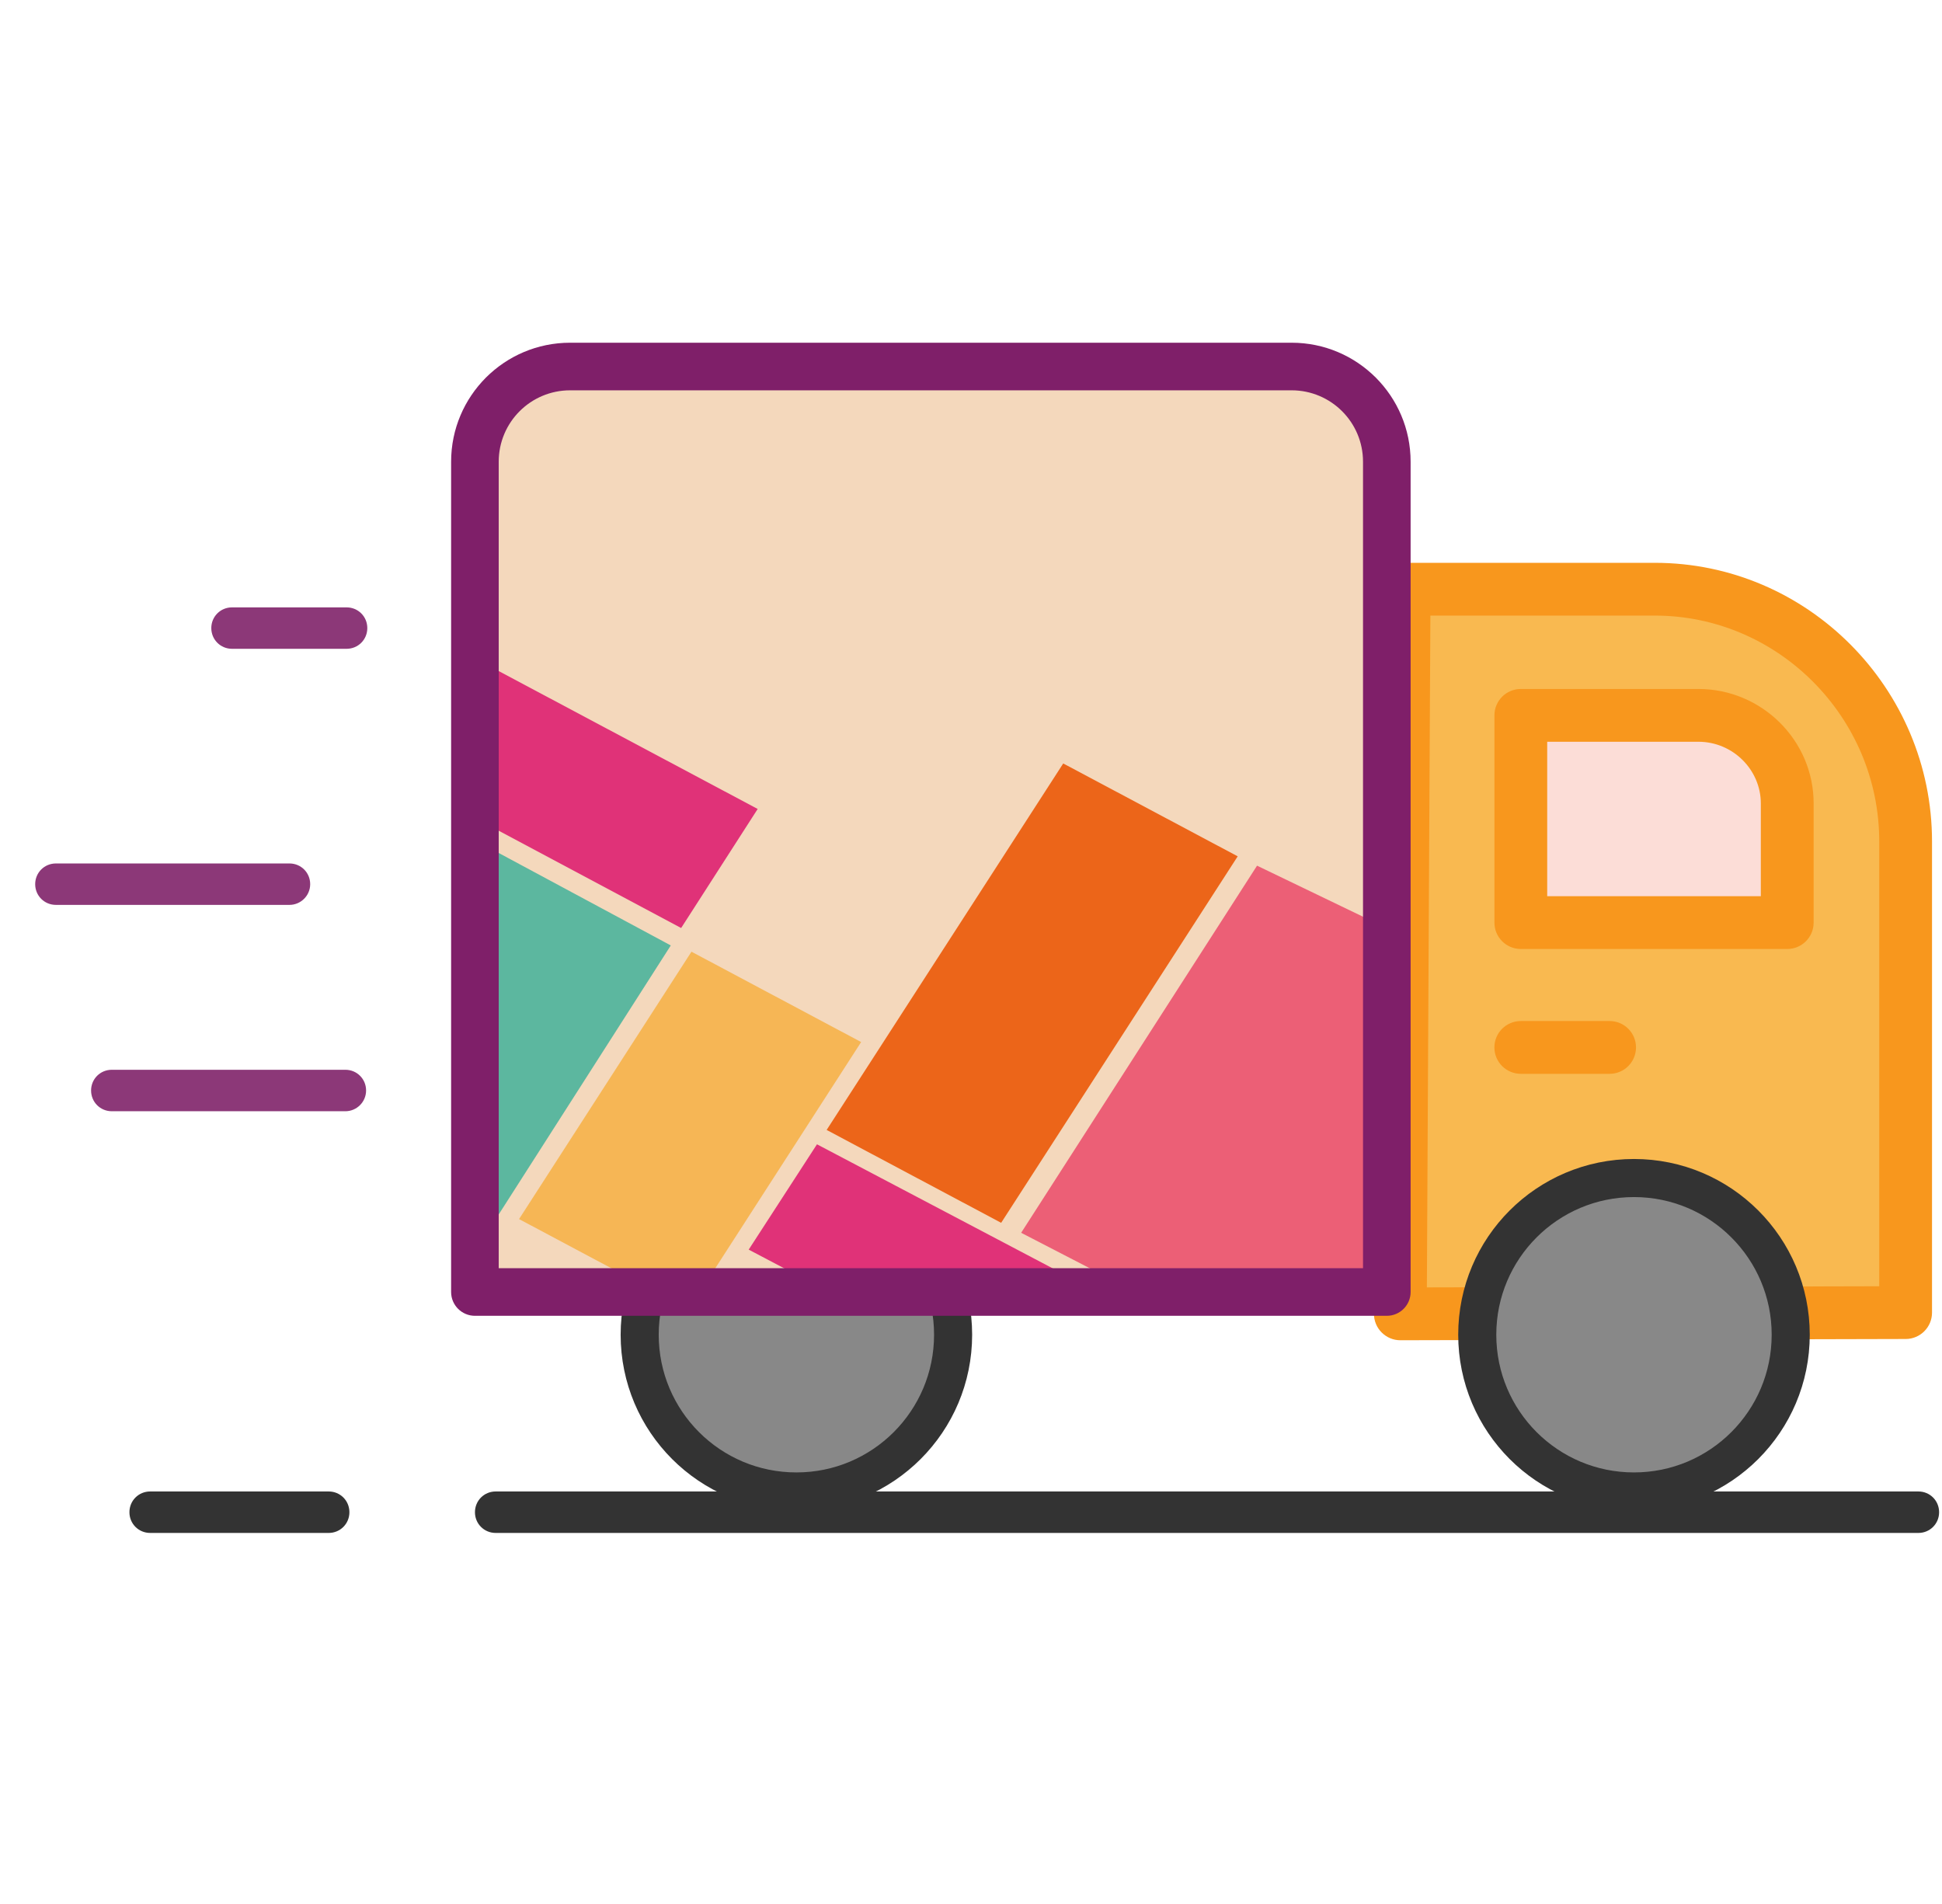 <svg xmlns="http://www.w3.org/2000/svg" fill="none" viewBox="0 0 51 50" height="50" width="51">
<g id="Frame 3420">
<g id="Group 2910">
<g id="Group">
<g id="linhas">
<path fill="#333333" d="M8.632 40.256H3.944C3.64 40.256 3.399 40.015 3.399 39.712C3.399 39.408 3.64 39.167 3.944 39.167H8.632C8.935 39.167 9.176 39.408 9.176 39.712C9.176 40.015 8.935 40.256 8.632 40.256Z" id="Vector"></path>
<path fill="#333333" d="M50.38 40.256H13.017C12.714 40.256 12.473 40.015 12.473 39.712C12.473 39.408 12.714 39.167 13.017 39.167H50.38C50.683 39.167 50.924 39.408 50.924 39.712C50.924 40.015 50.683 40.256 50.38 40.256Z" id="Vector_2"></path>
<path fill="#8C3878" d="M9.07 29.182H2.936C2.633 29.182 2.392 28.941 2.392 28.637C2.392 28.334 2.633 28.093 2.936 28.093H9.07C9.373 28.093 9.614 28.334 9.614 28.637C9.614 28.941 9.365 29.182 9.07 29.182Z" id="Vector_3"></path>
<path fill="#8C3878" d="M7.602 23.763H1.468C1.165 23.763 0.924 23.522 0.924 23.219C0.924 22.916 1.165 22.675 1.468 22.675H7.602C7.905 22.675 8.146 22.916 8.146 23.219C8.146 23.522 7.897 23.763 7.602 23.763Z" id="Vector_4"></path>
<path fill="#8C3878" d="M9.102 17.038H6.093C5.79 17.038 5.549 16.797 5.549 16.494C5.549 16.191 5.79 15.95 6.093 15.95H9.102C9.405 15.95 9.646 16.191 9.646 16.494C9.646 16.797 9.405 17.038 9.102 17.038Z" id="Vector_5"></path>
</g>
<g id="caminhao">
<path fill="#F9B950" d="M50.044 34.47V22.098C50.044 18.456 47.079 15.473 43.459 15.473H36.873L36.775 34.503L50.044 34.47Z" clip-rule="evenodd" fill-rule="evenodd" id="Stroke 1098"></path>
<path fill="#F8971D" d="M43.46 16.166C46.693 16.166 49.352 18.835 49.352 22.098V33.778L37.472 33.808L37.564 16.166H43.46ZM50.738 22.098C50.738 18.077 47.467 14.78 43.46 14.78H36.874C36.493 14.78 36.183 15.088 36.181 15.469L36.082 34.499C36.081 34.684 36.154 34.862 36.285 34.992C36.415 35.123 36.593 35.197 36.777 35.196L50.047 35.163C50.429 35.162 50.738 34.852 50.738 34.47V22.098Z" clip-rule="evenodd" fill-rule="evenodd" id="Stroke 1098 (Stroke)"></path>
<path fill="#FCDDD7" d="M46.935 21.098V24.228H39.939V18.786H44.603C45.885 18.786 46.935 19.826 46.935 21.098Z" id="Stroke 1101"></path>
<path fill="#F8971D" d="M44.603 19.479C45.508 19.479 46.242 20.215 46.242 21.098V23.535H40.632V19.479H44.603ZM47.629 21.098C47.629 19.437 46.261 18.093 44.603 18.093H39.939C39.556 18.093 39.246 18.403 39.246 18.786V24.228C39.246 24.611 39.556 24.921 39.939 24.921H46.936C47.319 24.921 47.629 24.611 47.629 24.228V21.098Z" clip-rule="evenodd" fill-rule="evenodd" id="Stroke 1101 (Stroke)"></path>
<path fill="#F8971D" d="M42.964 27.506C42.964 27.123 42.654 26.813 42.271 26.813H39.938C39.556 26.813 39.245 27.123 39.245 27.506C39.245 27.889 39.556 28.199 39.938 28.199H42.271C42.654 28.199 42.964 27.889 42.964 27.506Z" clip-rule="evenodd" fill-rule="evenodd" id="Stroke 1102 (Stroke)"></path>
</g>
<g id="rodas">
<path stroke-linejoin="round" stroke-linecap="round" stroke="#333333" fill="#888888" d="M47.027 35.051C47.027 37.325 45.184 39.167 42.911 39.167C40.636 39.167 38.795 37.325 38.795 35.051C38.795 32.779 40.636 30.936 42.911 30.936C45.184 30.936 47.027 32.779 47.027 35.051Z" clip-rule="evenodd" fill-rule="evenodd" id="Stroke 1095"></path>
<path stroke-linejoin="round" stroke-linecap="round" stroke="#333333" fill="#888888" d="M25.03 35.051C25.03 37.325 23.188 39.167 20.915 39.167C18.639 39.167 16.799 37.325 16.799 35.051C16.799 32.779 18.639 30.936 20.915 30.936C23.188 30.936 25.03 32.779 25.03 35.051Z" clip-rule="evenodd" fill-rule="evenodd" id="Stroke 1096"></path>
</g>
</g>
<path fill="#F4D8BC" d="M12.471 10.625C12.471 10.073 12.918 9.625 13.471 9.625H35.419C35.971 9.625 36.419 10.073 36.419 10.625V33.929H12.471V10.625Z" id="Rectangle 114"></path>
<g id="Group 2407">
<path fill="#EC6519" d="M26.292 32.112L21.709 29.673L27.922 20.049L32.504 22.488L26.292 32.112Z" clip-rule="evenodd" fill-rule="evenodd" id="Vector_6"></path>
<path fill="#E03278" d="M12.472 21.482L17.888 24.37L19.898 21.244L12.472 17.29V21.482Z" id="Subtract"></path>
<path fill="#5CB79F" d="M12.472 32.869L17.616 24.828L12.472 22.064V32.869Z" id="Subtract_2"></path>
<path fill="#F6B655" d="M18.382 33.929H17.227L13.631 32.014L18.159 24.992L22.615 27.365L18.382 33.929Z" id="Subtract_3"></path>
<path fill="#E03278" d="M21.776 33.929L19.662 32.816L21.455 30.05L28.826 33.929H21.776Z" id="Subtract_4"></path>
<path fill="#EC5F76" d="M36.419 24.374L33.012 22.733L26.817 32.374L29.827 33.929H36.419V24.374Z" id="Subtract_5"></path>
</g>
<path fill="#7F1F69" d="M11.847 12.125C11.847 10.399 13.246 9 14.972 9H33.92C35.645 9 37.045 10.399 37.045 12.125V33.929C37.045 34.274 36.765 34.554 36.42 34.554H12.472C12.127 34.554 11.847 34.274 11.847 33.929V12.125ZM14.972 10.25C13.936 10.25 13.097 11.089 13.097 12.125V33.304H35.795V12.125C35.795 11.089 34.955 10.25 33.92 10.25H14.972Z" clip-rule="evenodd" fill-rule="evenodd" id="Rectangle 113 (Stroke)"></path>
</g>
</g>
</svg>
